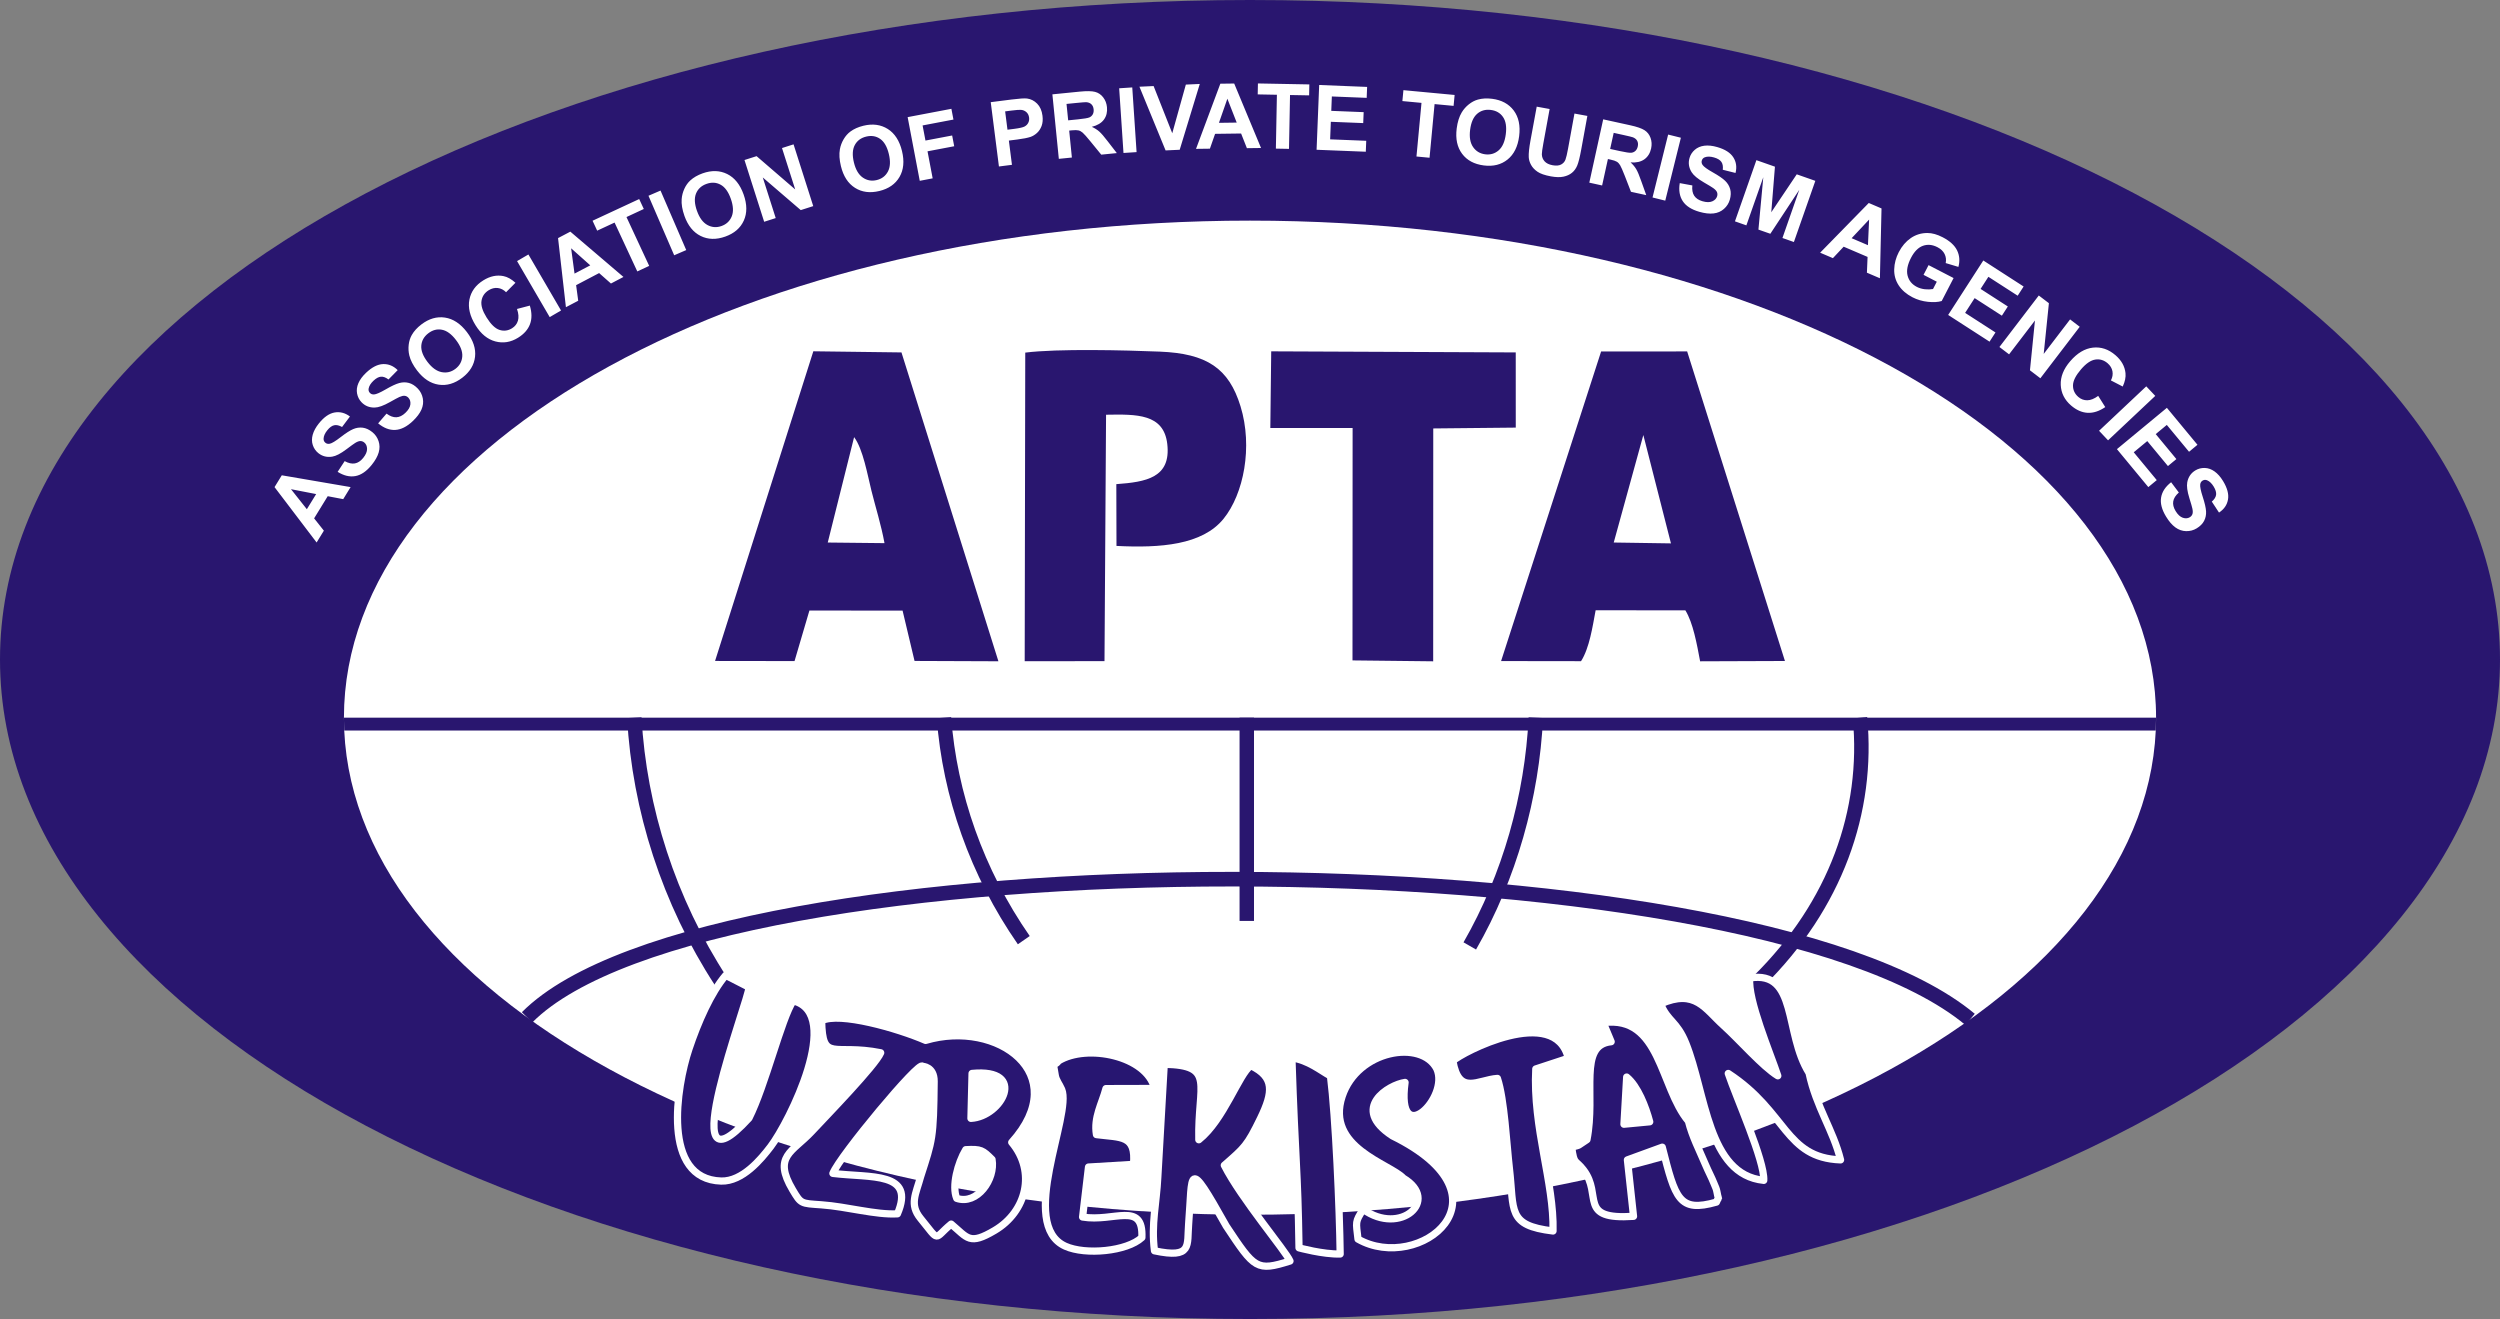 <?xml version="1.0" encoding="UTF-8" standalone="no"?>
<svg
   xmlns:dc="http://purl.org/dc/elements/1.1/"
   xmlns:cc="http://creativecommons.org/ns#"
   xmlns:rdf="http://www.w3.org/1999/02/22-rdf-syntax-ns#"
   xmlns:svg="http://www.w3.org/2000/svg"
   xmlns="http://www.w3.org/2000/svg"
   version="1.1"
   width="175.464"
   height="92.577"
   id="svg51"
   viewBox="0 0 175.464 92.577">
  <rect x="0" y="0" width="175.464" height="92.577" fill="#808080" stroke="none"/>
  <defs
     id="defs55" />
  <path
     d="m 87.732,0 c 48.453,0 87.732,20.724 87.732,46.288 0,25.564 -39.279,46.288 -87.732,46.288 C 39.279,92.577 0,71.853 0,46.288 0,20.724 39.279,0 87.732,0 Z"
     style="fill:#29166f;fill-rule:evenodd"
     id="path6" />
  <path
     d="m 87.732,85.257 c 35.121,0 63.593,-15.619 63.593,-34.886 0,-19.267 -28.471,-34.886 -63.593,-34.886 -35.121,0 -63.593,15.619 -63.593,34.886 0,19.267 28.471,34.886 63.593,34.886 z"
     style="fill:#ffffff;fill-rule:evenodd"
     id="path8" />
  <path
     d="M 87.732,15.484 Z"
     style="fill:none;stroke:#1b1918;stroke-width:0.567;stroke-linecap:butt;stroke-linejoin:miter;stroke-dasharray:none"
     id="path10" />
  <path
     d="M 87.732,15.484 Z"
     style="fill:none;stroke:#1b1918;stroke-width:0.567;stroke-linecap:butt;stroke-linejoin:miter;stroke-dasharray:none"
     id="path12" />
  <path
     d="m 24.608,34.187 -0.519,0.846 -1.088,-0.207 -0.955,1.555 0.685,0.864 -0.51,0.83 -2.953,-3.887 0.509,-0.829 z m -2.419,0.49 -1.766,-0.343 1.113,1.405 z m 1.508,-1.56 0.494,-0.753 c 0.267,0.146 0.506,0.2 0.718,0.161 0.213,-0.039 0.406,-0.168 0.581,-0.384 0.185,-0.229 0.276,-0.441 0.273,-0.636 -0.004,-0.195 -0.07,-0.345 -0.2,-0.45 -0.084,-0.068 -0.175,-0.1 -0.274,-0.1 -0.098,10e-4 -0.218,0.046 -0.359,0.133 -0.097,0.059 -0.301,0.208 -0.615,0.444 -0.404,0.304 -0.737,0.478 -1.001,0.519 -0.37,0.059 -0.696,-0.025 -0.977,-0.252 -0.18,-0.146 -0.309,-0.334 -0.385,-0.562 -0.075,-0.229 -0.076,-0.472 -0.003,-0.731 0.073,-0.259 0.218,-0.523 0.437,-0.795 0.357,-0.443 0.725,-0.697 1.102,-0.761 0.378,-0.065 0.735,0.029 1.073,0.283 l -0.554,0.737 c -0.208,-0.117 -0.391,-0.158 -0.552,-0.123 -0.161,0.035 -0.322,0.152 -0.483,0.352 -0.166,0.206 -0.254,0.402 -0.262,0.588 -0.005,0.119 0.037,0.217 0.13,0.291 0.084,0.068 0.184,0.09 0.301,0.067 0.149,-0.028 0.405,-0.182 0.767,-0.463 0.362,-0.281 0.654,-0.468 0.875,-0.563 0.223,-0.095 0.447,-0.129 0.675,-0.1 0.228,0.029 0.454,0.134 0.677,0.314 0.203,0.164 0.348,0.373 0.434,0.629 0.086,0.256 0.089,0.521 0.009,0.797 -0.08,0.276 -0.245,0.568 -0.493,0.875 -0.361,0.448 -0.742,0.708 -1.142,0.781 -0.4,0.073 -0.816,-0.027 -1.248,-0.298 z m 2.843,-3.405 0.589,-0.681 c 0.245,0.18 0.475,0.265 0.691,0.255 0.216,-0.011 0.425,-0.112 0.627,-0.304 0.214,-0.203 0.332,-0.401 0.355,-0.594 0.022,-0.193 -0.024,-0.351 -0.139,-0.473 -0.074,-0.078 -0.16,-0.123 -0.258,-0.135 -0.097,-0.012 -0.222,0.017 -0.374,0.084 -0.104,0.046 -0.326,0.166 -0.668,0.359 -0.44,0.248 -0.794,0.376 -1.061,0.382 -0.375,0.009 -0.686,-0.117 -0.934,-0.379 -0.16,-0.168 -0.262,-0.372 -0.307,-0.608 -0.044,-0.237 -0.013,-0.478 0.094,-0.725 0.106,-0.247 0.285,-0.489 0.539,-0.73 0.413,-0.391 0.811,-0.595 1.193,-0.609 0.383,-0.014 0.724,0.127 1.026,0.423 l -0.647,0.657 c -0.19,-0.144 -0.367,-0.208 -0.53,-0.195 -0.164,0.014 -0.339,0.109 -0.525,0.285 -0.192,0.182 -0.305,0.365 -0.338,0.548 -0.021,0.118 0.008,0.22 0.09,0.306 0.074,0.078 0.171,0.114 0.289,0.107 0.152,-0.008 0.425,-0.127 0.822,-0.357 0.396,-0.231 0.711,-0.377 0.942,-0.442 0.233,-0.065 0.46,-0.069 0.683,-0.009 0.222,0.059 0.432,0.193 0.63,0.401 0.179,0.189 0.295,0.416 0.347,0.681 0.051,0.265 0.019,0.529 -0.097,0.791 -0.116,0.263 -0.318,0.53 -0.604,0.802 -0.417,0.396 -0.829,0.603 -1.236,0.623 -0.406,0.02 -0.805,-0.135 -1.198,-0.461 z m 2.732,-3.708 c -0.282,-0.369 -0.463,-0.721 -0.544,-1.056 -0.059,-0.247 -0.073,-0.499 -0.043,-0.754 0.03,-0.255 0.103,-0.483 0.217,-0.683 0.153,-0.268 0.376,-0.514 0.671,-0.739 0.533,-0.408 1.086,-0.568 1.659,-0.482 0.573,0.087 1.085,0.425 1.536,1.015 0.447,0.585 0.638,1.164 0.573,1.736 -0.065,0.573 -0.363,1.063 -0.894,1.469 -0.538,0.411 -1.091,0.574 -1.66,0.488 -0.568,-0.086 -1.073,-0.417 -1.514,-0.994 z m 0.734,-0.599 c 0.313,0.41 0.646,0.648 0.997,0.715 0.351,0.066 0.672,-0.011 0.964,-0.234 0.292,-0.223 0.451,-0.511 0.478,-0.864 0.026,-0.353 -0.121,-0.739 -0.442,-1.159 -0.317,-0.415 -0.645,-0.655 -0.983,-0.719 -0.338,-0.066 -0.657,0.017 -0.959,0.248 -0.301,0.23 -0.465,0.52 -0.492,0.867 -0.026,0.348 0.119,0.73 0.438,1.147 z m 6.281,-3.72 0.9,-0.237 c 0.148,0.498 0.151,0.933 0.01,1.308 -0.142,0.374 -0.419,0.69 -0.834,0.947 -0.514,0.319 -1.045,0.406 -1.594,0.261 -0.548,-0.146 -1.012,-0.522 -1.39,-1.131 -0.4,-0.643 -0.544,-1.247 -0.433,-1.809 0.111,-0.562 0.437,-1.012 0.979,-1.349 0.473,-0.294 0.945,-0.392 1.413,-0.296 0.279,0.056 0.558,0.212 0.839,0.468 l -0.658,0.663 c -0.17,-0.171 -0.364,-0.27 -0.581,-0.296 -0.218,-0.025 -0.43,0.026 -0.637,0.155 -0.287,0.178 -0.456,0.426 -0.506,0.742 -0.052,0.316 0.066,0.705 0.352,1.165 0.303,0.487 0.607,0.781 0.911,0.879 0.305,0.098 0.598,0.06 0.88,-0.115 0.208,-0.129 0.346,-0.306 0.413,-0.531 0.067,-0.225 0.047,-0.499 -0.065,-0.823 z m 2.294,0.572 -2.29,-3.932 0.796,-0.464 2.29,3.932 z m 5.177,-2.819 -0.878,0.462 -0.83,-0.734 -1.615,0.849 0.147,1.093 -0.863,0.453 -0.552,-4.85 0.862,-0.453 z m -2.33,-0.814 -1.343,-1.197 0.239,1.776 z m 3.301,0.427 -1.594,-3.429 -1.222,0.568 -0.324,-0.697 3.273,-1.522 0.324,0.697 -1.216,0.566 1.594,3.428 z m 2.589,-1.134 -1.804,-4.177 0.846,-0.365 1.804,4.177 z m 0.72,-2.765 c -0.155,-0.437 -0.22,-0.828 -0.195,-1.172 0.019,-0.253 0.083,-0.497 0.19,-0.731 0.107,-0.234 0.246,-0.428 0.416,-0.584 0.227,-0.208 0.515,-0.374 0.865,-0.499 0.633,-0.225 1.208,-0.208 1.727,0.049 0.519,0.258 0.903,0.737 1.151,1.436 0.247,0.694 0.251,1.304 0.014,1.829 -0.237,0.526 -0.671,0.901 -1.301,1.125 -0.638,0.227 -1.215,0.213 -1.73,-0.044 -0.515,-0.255 -0.894,-0.725 -1.138,-1.41 z m 0.882,-0.346 c 0.173,0.486 0.416,0.814 0.73,0.986 0.314,0.171 0.644,0.195 0.989,0.072 0.346,-0.123 0.585,-0.349 0.719,-0.676 0.133,-0.328 0.111,-0.741 -0.066,-1.239 -0.175,-0.492 -0.413,-0.821 -0.716,-0.985 -0.302,-0.166 -0.631,-0.185 -0.989,-0.057 -0.357,0.127 -0.602,0.352 -0.734,0.674 -0.131,0.323 -0.11,0.732 0.066,1.226 z m 4.714,0.76 -1.382,-4.335 0.85,-0.271 2.71,2.336 -0.926,-2.905 0.811,-0.259 1.382,4.335 -0.877,0.28 -2.665,-2.29 0.908,2.85 z m 5.387,-3.903 c -0.11,-0.451 -0.134,-0.846 -0.073,-1.185 0.045,-0.25 0.134,-0.486 0.264,-0.707 0.13,-0.221 0.288,-0.4 0.474,-0.538 0.247,-0.183 0.551,-0.319 0.911,-0.407 0.652,-0.159 1.222,-0.082 1.713,0.227 0.49,0.31 0.822,0.826 0.997,1.547 0.174,0.715 0.116,1.323 -0.174,1.82 -0.29,0.499 -0.76,0.827 -1.41,0.985 -0.658,0.16 -1.23,0.087 -1.716,-0.222 -0.486,-0.307 -0.815,-0.814 -0.986,-1.52 z m 0.913,-0.254 c 0.122,0.501 0.331,0.853 0.625,1.056 0.294,0.202 0.62,0.26 0.976,0.173 0.357,-0.087 0.618,-0.286 0.785,-0.599 0.166,-0.313 0.187,-0.726 0.062,-1.239 -0.123,-0.507 -0.327,-0.859 -0.611,-1.054 -0.283,-0.196 -0.609,-0.249 -0.978,-0.159 -0.368,0.09 -0.635,0.288 -0.799,0.595 -0.164,0.308 -0.184,0.716 -0.061,1.226 z m 4.62,1.282 -0.85,-4.47 3.071,-0.584 0.144,0.755 -2.166,0.412 0.202,1.061 1.873,-0.356 0.144,0.755 -1.873,0.356 0.361,1.898 z m 5.557,-1.006 -0.575,-4.514 1.461,-0.186 c 0.554,-0.07 0.917,-0.094 1.091,-0.07 0.267,0.035 0.502,0.155 0.706,0.36 0.203,0.205 0.328,0.487 0.374,0.846 0.035,0.277 0.014,0.516 -0.061,0.718 -0.077,0.202 -0.185,0.366 -0.326,0.494 -0.141,0.127 -0.289,0.218 -0.445,0.273 -0.212,0.071 -0.523,0.133 -0.935,0.185 l -0.593,0.075 0.217,1.702 z m 0.436,-3.867 0.164,1.286 0.497,-0.063 C 71.564,8.994 71.799,8.94 71.914,8.877 72.029,8.814 72.114,8.729 72.169,8.618 72.225,8.509 72.245,8.388 72.228,8.253 72.207,8.088 72.141,7.959 72.032,7.864 71.921,7.769 71.792,7.717 71.64,7.709 71.53,7.703 71.311,7.72 70.983,7.761 Z m 3.768,3.331 -0.452,-4.527 1.925,-0.192 c 0.484,-0.048 0.84,-0.042 1.067,0.017 0.228,0.059 0.418,0.186 0.57,0.381 0.152,0.196 0.243,0.426 0.269,0.694 0.034,0.34 -0.037,0.631 -0.214,0.872 -0.177,0.241 -0.46,0.41 -0.851,0.508 0.209,0.095 0.384,0.205 0.525,0.331 0.142,0.125 0.34,0.353 0.592,0.684 l 0.64,0.828 -1.093,0.109 -0.754,-0.923 C 76.268,9.6 76.085,9.395 75.988,9.312 75.893,9.23 75.795,9.176 75.694,9.152 75.593,9.128 75.437,9.126 75.227,9.147 l -0.185,0.019 0.189,1.891 z m 0.656,-2.703 0.677,-0.068 C 76.084,8.334 76.355,8.287 76.461,8.24 76.566,8.192 76.646,8.119 76.698,8.022 76.751,7.925 76.77,7.809 76.757,7.673 76.742,7.52 76.688,7.402 76.597,7.315 76.507,7.229 76.386,7.182 76.236,7.172 76.16,7.169 75.938,7.186 75.568,7.223 l -0.714,0.071 z m 3.882,2.291 -0.303,-4.54 0.919,-0.061 0.303,4.54 z M 81.807,10.557 79.972,6.086 80.967,6.04 82.276,9.352 83.229,5.937 84.207,5.892 82.798,10.511 Z m 6.699,-0.17 -0.992,0.013 -0.407,-1.03 -1.825,0.024 -0.364,1.041 -0.974,0.013 1.706,-4.573 0.973,-0.013 z M 86.799,8.604 86.144,6.929 85.552,8.621 Z M 89.548,10.431 89.62,6.651 88.273,6.625 88.288,5.857 91.897,5.925 91.882,6.694 90.541,6.669 90.469,10.449 Z m 2.857,0.08 0.182,-4.546 3.365,0.135 -0.031,0.768 -2.445,-0.098 -0.04,1.01 2.273,0.091 -0.031,0.768 -2.273,-0.091 -0.049,1.232 2.534,0.101 -0.031,0.768 z m 7.01,0.473 0.353,-3.764 -1.341,-0.126 0.072,-0.766 3.594,0.337 -0.072,0.766 -1.335,-0.125 -0.353,3.765 z m 2.823,-1.963 c 0.059,-0.46 0.177,-0.838 0.355,-1.133 0.131,-0.217 0.298,-0.406 0.499,-0.566 0.201,-0.16 0.412,-0.271 0.635,-0.333 0.297,-0.083 0.629,-0.102 0.997,-0.055 0.666,0.085 1.171,0.359 1.519,0.823 0.346,0.465 0.473,1.065 0.379,1.801 -0.093,0.73 -0.364,1.277 -0.813,1.638 -0.449,0.362 -1.006,0.501 -1.668,0.416 -0.671,-0.086 -1.18,-0.358 -1.524,-0.82 -0.344,-0.46 -0.47,-1.051 -0.379,-1.772 z m 0.943,0.089 c -0.065,0.512 0.004,0.914 0.207,1.209 0.203,0.294 0.486,0.464 0.85,0.511 0.365,0.046 0.68,-0.047 0.947,-0.279 0.267,-0.233 0.433,-0.611 0.5,-1.135 0.066,-0.518 0.002,-0.919 -0.194,-1.202 -0.194,-0.284 -0.48,-0.45 -0.857,-0.498 -0.376,-0.048 -0.696,0.043 -0.959,0.271 -0.263,0.229 -0.428,0.603 -0.494,1.123 z m 4.674,-1.625 0.906,0.166 -0.443,2.425 c -0.07,0.386 -0.104,0.637 -0.103,0.754 0.005,0.19 0.069,0.355 0.192,0.492 0.124,0.138 0.311,0.229 0.561,0.275 0.253,0.046 0.454,0.029 0.603,-0.052 0.148,-0.082 0.249,-0.196 0.303,-0.344 0.054,-0.148 0.114,-0.399 0.178,-0.753 l 0.452,-2.478 0.906,0.166 -0.43,2.354 c -0.098,0.538 -0.192,0.913 -0.281,1.127 -0.089,0.213 -0.213,0.384 -0.373,0.513 -0.158,0.129 -0.355,0.218 -0.591,0.269 -0.236,0.051 -0.53,0.044 -0.883,-0.02 -0.426,-0.078 -0.74,-0.186 -0.942,-0.325 -0.202,-0.139 -0.352,-0.299 -0.452,-0.481 -0.099,-0.182 -0.152,-0.362 -0.162,-0.543 -0.013,-0.267 0.028,-0.652 0.119,-1.153 z m 3.691,5.334 0.975,-4.444 1.89,0.415 c 0.475,0.104 0.811,0.22 1.009,0.347 0.199,0.127 0.339,0.306 0.424,0.539 0.084,0.233 0.098,0.48 0.041,0.743 -0.073,0.334 -0.231,0.588 -0.474,0.762 -0.243,0.174 -0.565,0.247 -0.966,0.218 0.169,0.155 0.301,0.314 0.396,0.477 0.097,0.163 0.213,0.442 0.35,0.834 l 0.352,0.986 -1.073,-0.235 -0.431,-1.112 c -0.155,-0.395 -0.266,-0.647 -0.332,-0.756 -0.065,-0.108 -0.142,-0.19 -0.23,-0.243 -0.089,-0.054 -0.236,-0.104 -0.443,-0.149 l -0.182,-0.04 -0.407,1.856 z m 1.463,-2.366 0.664,0.146 c 0.43,0.095 0.702,0.135 0.818,0.122 0.115,-0.013 0.213,-0.057 0.293,-0.133 0.081,-0.076 0.135,-0.181 0.164,-0.314 0.033,-0.15 0.019,-0.279 -0.04,-0.389 -0.059,-0.11 -0.16,-0.192 -0.299,-0.248 -0.071,-0.026 -0.288,-0.08 -0.651,-0.159 l -0.7,-0.154 z m 2.974,3.407 1.096,-4.416 0.894,0.222 -1.096,4.416 z m 1.909,-1.009 0.886,0.163 c -0.031,0.303 0.012,0.543 0.131,0.724 0.119,0.181 0.312,0.309 0.58,0.386 0.283,0.082 0.514,0.083 0.692,0.004 0.178,-0.079 0.291,-0.199 0.337,-0.359 0.03,-0.104 0.025,-0.2 -0.014,-0.291 -0.039,-0.09 -0.127,-0.183 -0.262,-0.279 -0.092,-0.066 -0.308,-0.197 -0.648,-0.394 -0.437,-0.254 -0.726,-0.494 -0.867,-0.721 -0.198,-0.318 -0.247,-0.651 -0.147,-0.998 0.064,-0.223 0.188,-0.414 0.369,-0.573 0.182,-0.158 0.406,-0.254 0.672,-0.287 0.266,-0.034 0.566,-0.002 0.902,0.095 0.547,0.157 0.924,0.397 1.13,0.72 0.207,0.323 0.258,0.688 0.155,1.098 l -0.894,-0.225 c 0.028,-0.237 -0.006,-0.422 -0.101,-0.556 -0.095,-0.134 -0.266,-0.237 -0.512,-0.308 -0.255,-0.073 -0.469,-0.078 -0.643,-0.013 -0.112,0.042 -0.185,0.118 -0.218,0.233 -0.03,0.104 -0.012,0.205 0.055,0.303 0.084,0.127 0.325,0.302 0.725,0.527 0.399,0.224 0.685,0.421 0.859,0.588 0.174,0.168 0.292,0.362 0.354,0.584 0.062,0.222 0.053,0.47 -0.026,0.746 -0.072,0.25 -0.209,0.466 -0.411,0.644 -0.203,0.179 -0.446,0.285 -0.731,0.317 -0.285,0.034 -0.618,-0.005 -0.998,-0.114 -0.553,-0.159 -0.94,-0.409 -1.163,-0.749 -0.223,-0.34 -0.292,-0.762 -0.21,-1.266 z m 3.876,2.684 1.505,-4.294 1.302,0.457 -0.257,3.198 1.787,-2.662 1.305,0.458 -1.505,4.294 -0.804,-0.282 1.182,-3.381 -2.031,3.084 -0.836,-0.293 0.342,-3.676 -1.188,3.379 z m 10.174,3.994 -0.912,-0.39 0.046,-1.107 -1.678,-0.718 -0.755,0.804 -0.896,-0.383 3.413,-3.489 0.895,0.383 z m -0.839,-2.321 0.081,-1.797 -1.227,1.307 z m 3.901,2.082 0.353,-0.683 1.756,0.908 -0.834,1.612 c -0.256,0.079 -0.579,0.096 -0.97,0.056 -0.389,-0.041 -0.75,-0.148 -1.083,-0.32 -0.422,-0.218 -0.745,-0.497 -0.967,-0.837 -0.221,-0.34 -0.326,-0.717 -0.313,-1.129 0.013,-0.412 0.12,-0.813 0.321,-1.202 0.218,-0.421 0.5,-0.75 0.846,-0.988 0.346,-0.236 0.734,-0.355 1.164,-0.354 0.329,-3e-4 0.685,0.099 1.071,0.299 0.501,0.259 0.839,0.568 1.012,0.924 0.172,0.357 0.203,0.742 0.091,1.156 l -0.892,-0.268 c 0.046,-0.228 0.02,-0.44 -0.077,-0.637 -0.097,-0.196 -0.263,-0.354 -0.498,-0.476 -0.356,-0.184 -0.697,-0.217 -1.024,-0.099 -0.327,0.118 -0.606,0.4 -0.836,0.845 -0.249,0.481 -0.329,0.896 -0.24,1.246 0.089,0.35 0.306,0.615 0.651,0.793 0.17,0.088 0.359,0.143 0.565,0.165 0.207,0.022 0.396,0.016 0.569,-0.016 l 0.265,-0.513 z m 1.728,2.815 2.467,-3.823 2.83,1.826 -0.417,0.646 -2.056,-1.326 -0.548,0.849 1.912,1.233 -0.417,0.646 -1.912,-1.233 -0.668,1.036 2.131,1.375 -0.417,0.646 z m 3.598,2.249 2.763,-3.615 0.709,0.541 -0.364,3.56 1.852,-2.423 0.677,0.517 -2.763,3.615 -0.731,-0.559 0.351,-3.496 -1.816,2.376 z m 6.933,3.431 0.496,0.787 c -0.43,0.291 -0.845,0.424 -1.245,0.401 -0.399,-0.023 -0.784,-0.194 -1.154,-0.512 -0.458,-0.394 -0.7,-0.875 -0.726,-1.442 -0.025,-0.567 0.195,-1.122 0.663,-1.665 0.494,-0.574 1.026,-0.893 1.596,-0.956 0.57,-0.063 1.097,0.114 1.58,0.53 0.422,0.363 0.657,0.783 0.706,1.26 0.03,0.283 -0.035,0.596 -0.195,0.941 l -0.83,-0.429 c 0.112,-0.213 0.149,-0.428 0.109,-0.643 -0.041,-0.215 -0.154,-0.402 -0.339,-0.561 -0.256,-0.22 -0.543,-0.308 -0.86,-0.261 -0.317,0.046 -0.652,0.274 -1.006,0.685 -0.374,0.435 -0.563,0.814 -0.565,1.133 -0.002,0.321 0.122,0.589 0.373,0.805 0.185,0.16 0.396,0.238 0.63,0.235 0.235,-0.003 0.49,-0.105 0.765,-0.308 z m 0.06,2.449 3.313,-3.119 0.632,0.671 -3.313,3.119 z m 1.254,1.289 3.506,-2.9 2.147,2.595 -0.592,0.49 -1.56,-1.885 -0.778,0.644 1.45,1.753 -0.593,0.49 -1.45,-1.753 -0.95,0.786 1.616,1.954 -0.593,0.49 z m 3.805,2.324 0.541,0.72 c -0.228,0.202 -0.359,0.408 -0.394,0.622 -0.035,0.213 0.02,0.439 0.165,0.677 0.153,0.252 0.322,0.409 0.506,0.472 0.184,0.063 0.348,0.051 0.491,-0.036 0.092,-0.056 0.154,-0.131 0.186,-0.224 0.032,-0.092 0.031,-0.221 -0.004,-0.383 -0.023,-0.111 -0.093,-0.353 -0.21,-0.729 -0.15,-0.483 -0.2,-0.855 -0.15,-1.117 0.07,-0.368 0.259,-0.646 0.568,-0.834 0.198,-0.12 0.419,-0.178 0.659,-0.172 0.241,0.007 0.47,0.088 0.689,0.244 0.219,0.156 0.418,0.382 0.6,0.68 0.295,0.486 0.411,0.918 0.343,1.295 -0.067,0.378 -0.276,0.681 -0.63,0.913 l -0.506,-0.771 c 0.181,-0.156 0.281,-0.315 0.302,-0.477 0.021,-0.163 -0.035,-0.355 -0.168,-0.574 -0.138,-0.226 -0.292,-0.375 -0.464,-0.445 -0.111,-0.045 -0.217,-0.038 -0.318,0.023 -0.092,0.056 -0.147,0.143 -0.165,0.26 -0.024,0.15 0.035,0.442 0.176,0.878 0.142,0.435 0.219,0.774 0.234,1.014 0.014,0.242 -0.03,0.464 -0.135,0.669 -0.105,0.205 -0.28,0.382 -0.525,0.531 -0.223,0.135 -0.469,0.201 -0.739,0.195 -0.27,-0.006 -0.521,-0.092 -0.753,-0.261 -0.233,-0.169 -0.451,-0.422 -0.656,-0.76 -0.299,-0.491 -0.415,-0.938 -0.348,-1.339 0.066,-0.401 0.301,-0.758 0.704,-1.073 z"
     style="fill:#ffffff;fill-rule:evenodd"
     id="path14" />
  <path
     d="m 24.139,50.371 h 127.185 l -0.021,0.904 H 24.16 Z"
     style="fill:#29166f;fill-rule:evenodd"
     id="path16" />
  <path
     d="M 138.273,71.547 C 122.488,58.42 49.864,58.477 36.992,71.403"
     style="fill:none;stroke:#29166f;stroke-width:1.025;stroke-linecap:butt;stroke-linejoin:miter;stroke-dasharray:none"
     id="path18" />
  <path
     d="m 107.794,50.371 c -0.27,5.531 -1.842,11.152 -4.637,16.02"
     style="fill:none;stroke:#29166f;stroke-width:1.014;stroke-linecap:butt;stroke-linejoin:miter;stroke-dasharray:none"
     id="path20" />
  <path
     d="m 66.253,50.371 c 0.403,5.398 2.3,10.859 5.602,15.614"
     style="fill:none;stroke:#29166f;stroke-width:1.014;stroke-linecap:butt;stroke-linejoin:miter;stroke-dasharray:none"
     id="path22" />
  <path
     d="m 87.506,50.371 c 0,10.857 0,10.689 0,14.267"
     style="fill:none;stroke:#29166f;stroke-width:1.014;stroke-linecap:butt;stroke-linejoin:miter;stroke-dasharray:none"
     id="path24" />
  <path
     d="m 130.544,50.371 c 0.626,6.56 -1.706,13.146 -7.1,18.477"
     style="fill:none;stroke:#29166f;stroke-width:1.014;stroke-linecap:butt;stroke-linejoin:miter;stroke-dasharray:none"
     id="path26" />
  <path
     d="m 44.52,50.371 c 0.354,6.388 2.417,12.879 6.082,18.502"
     style="fill:none;stroke:#29166f;stroke-width:1.013;stroke-linecap:butt;stroke-linejoin:miter;stroke-dasharray:none"
     id="path28" />
  <path
     d="m 105.355,46.397 5.611,0.008 c 0.588,-0.916 0.809,-2.42 1.025,-3.574 l 6.298,0.007 c 0.541,0.874 0.809,2.372 1.035,3.576 l 5.953,-0.022 -6.863,-21.727 -6.039,0.004 z m 7.906,-8.32 4.016,0.061 -1.938,-7.605 z m -63.074,8.313 5.578,0.008 1.044,-3.547 6.539,0.005 0.84,3.533 5.886,0.023 -6.804,-21.677 -6.186,-0.08 z m 7.909,-8.312 3.983,0.043 c -0.233,-1.281 -0.632,-2.535 -0.917,-3.682 -0.279,-1.121 -0.592,-2.928 -1.216,-3.759 z m 31.063,-8.037 5.775,-0.001 -0.008,16.311 5.663,0.064 0.005,-16.344 5.791,-0.059 -0.002,-5.277 -17.162,-0.076 z m -17.24,16.368 5.601,-0.007 0.11,-17.294 c 2.15,-0.037 4.05,-0.074 4.296,2.052 0.276,2.375 -1.496,2.669 -3.576,2.82 l 0.011,4.336 c 3.085,0.157 6.019,-0.065 7.51,-1.899 1.42,-1.747 2.07,-5.05 1.197,-7.897 -0.823,-2.684 -2.377,-3.707 -5.664,-3.841 -2.424,-0.099 -7.164,-0.219 -9.446,0.07 z"
     style="fill:#29166f;fill-rule:evenodd"
     id="path30" />
  <path
     d="m 57.667,71.644 c 0.064,2.95 0.824,1.585 4.145,2.245 -0.377,0.888 -3.784,4.395 -4.848,5.534 -1.35,1.445 -2.738,1.722 -1.33,4.09 0.591,0.994 0.574,0.945 1.999,1.046 1.816,0.128 3.841,0.724 5.355,0.634 1.274,-2.977 -1.863,-2.511 -4.531,-2.837 0.467,-1.205 6.132,-8.018 6.284,-7.515 0,0 0.832,0.006 0.823,1.056 -0.037,4.038 -0.121,4.106 -0.947,6.678 -0.335,1.233 -0.81,1.957 -0.007,2.943 1.401,1.722 0.884,1.436 2.149,0.396 1.173,0.985 1.269,1.498 3.054,0.445 2.234,-1.317 2.926,-4.12 1.195,-6.183 4.323,-4.794 -1.01,-8.648 -6.042,-7.154 -1.962,-0.851 -6.065,-2.023 -7.299,-1.379 z m 10.479,6.849 c 2.174,-0.119 4,-3.53 0.078,-3.154 z m -0.998,5.615 c 1.432,0.485 2.724,-1.336 2.479,-2.731 -0.659,-0.651 -0.76,-0.743 -1.845,-0.686 -0.565,0.934 -0.995,2.566 -0.634,3.417 z"
     style="fill:#291672;fill-rule:evenodd;stroke:#ffffff;stroke-width:0.507;stroke-linecap:butt;stroke-linejoin:round;stroke-dasharray:none"
     id="path32" />
  <path
     d="m 123.79,82.845 c 0.074,-1.362 -1.951,-5.878 -2.492,-7.504 4.147,2.715 3.963,5.917 7.883,6.066 -0.521,-2.099 -1.705,-3.697 -2.213,-6.102 -1.752,-2.795 -0.776,-7.212 -4.156,-6.665 -0.177,1.5 1.459,5.33 1.965,6.866 -1.065,-0.648 -2.701,-2.536 -3.807,-3.53 -1.305,-1.173 -1.987,-2.594 -4.423,-1.517 0.514,1.25 1.144,1.193 1.776,2.763 1.409,3.503 1.523,9.224 5.466,9.621 z"
     style="fill:#291672;fill-rule:evenodd;stroke:#ffffff;stroke-width:0.507;stroke-linecap:butt;stroke-linejoin:round;stroke-dasharray:none"
     id="path34" />
  <path
     d="m 110.309,80.512 c 0.17,1.281 0.249,0.843 0.831,1.603 1.36,1.776 -0.44,3.518 3.51,3.254 l -0.43,-3.962 2.447,-0.892 c 0.922,3.63 1.173,4.601 3.8,3.856 0.215,-0.535 0.177,0.064 0.045,-0.685 -0.048,-0.272 -0.108,-0.361 -0.198,-0.586 -0.197,-0.496 -0.395,-0.841 -0.625,-1.385 -0.434,-1.027 -0.911,-1.929 -1.189,-3.027 -1.995,-2.377 -1.939,-7.465 -5.977,-6.912 l 0.558,1.337 c -2.334,0.234 -1.063,3.651 -1.699,6.874 -0.742,0.474 -0.386,0.345 -1.075,0.525 z m 3.669,-1.607 1.809,-0.172 c -0.276,-1.043 -0.834,-2.501 -1.618,-3.14 z"
     style="fill:#291672;fill-rule:evenodd;stroke:#ffffff;stroke-width:0.507;stroke-linecap:butt;stroke-linejoin:round;stroke-dasharray:none"
     id="path36" />
  <path
     d="m 81.26,82.632 c -0.086,1.801 -0.475,3.296 -0.231,5.157 2.67,0.563 2.273,-0.362 2.396,-1.884 0.295,-3.637 -0.151,-4.831 2.639,0.146 2.003,3.019 2.133,3.19 4.475,2.455 -0.275,-0.671 -3.426,-4.384 -4.61,-6.72 1.431,-1.251 1.602,-1.372 2.533,-3.281 0.905,-1.856 1.003,-2.913 -0.675,-3.712 -0.834,0.578 -1.888,3.803 -3.647,5.201 -0.087,-3.895 1.211,-5.229 -2.426,-5.299 z"
     style="fill:#29166f;fill-rule:evenodd;stroke:#ffffff;stroke-width:0.507;stroke-linecap:butt;stroke-linejoin:round;stroke-dasharray:none"
     id="path38" />
  <path
     d="m 50.62,82.893 c 1.499,0.042 2.804,-1.548 3.468,-2.418 1.293,-1.696 5.135,-9.343 1.581,-10.232 -0.833,1.251 -1.946,5.947 -3.101,8.232 -5.552,6.083 0.039,-8.418 0.002,-9.184 l -1.638,-0.837 c -1.027,1.204 -1.938,3.259 -2.577,5.172 -0.875,2.619 -1.953,9.148 2.265,9.267 z"
     style="fill:#291672;fill-rule:evenodd;stroke:#ffffff;stroke-width:0.507;stroke-linecap:butt;stroke-linejoin:round;stroke-dasharray:none"
     id="path40" />
  <path
     d="m 74.772,87.466 c 1.413,0.636 4.321,0.369 5.372,-0.609 0.106,-2.578 -1.957,-1.067 -4.162,-1.439 l 0.415,-3.508 3.157,-0.19 c 0.194,-2.081 -0.874,-1.862 -2.599,-2.087 -0.204,-1.206 0.385,-2.165 0.667,-3.229 l 3.413,-0.009 c -0.548,-2.288 -4.743,-3.163 -6.739,-1.937 -0.412,0.551 -0.418,-0.18 -0.231,1.021 0.054,0.347 0.305,0.642 0.451,0.985 0.741,1.751 -3.108,9.489 0.257,11.002 z"
     style="fill:#271671;fill-rule:evenodd;stroke:#ffffff;stroke-width:0.507;stroke-linecap:butt;stroke-linejoin:round;stroke-dasharray:none"
     id="path42" />
  <path
     d="m 98.494,82.69 c 2.592,1.552 -0.201,4.065 -2.819,2.192 -0.578,0.894 -0.504,0.852 -0.363,2.086 4.275,2.433 11.177,-2.938 2.421,-7.242 -3.007,-1.953 -0.246,-3.598 0.882,-3.755 -0.634,4.741 3.146,1.091 2.227,-0.954 -1.063,-2.09 -5.563,-1.334 -6.64,1.927 -1.187,3.595 3.342,4.73 4.292,5.746 z"
     style="fill:#291672;fill-rule:evenodd;stroke:#ffffff;stroke-width:0.507;stroke-linecap:butt;stroke-linejoin:round;stroke-dasharray:none"
     id="path44" />
  <path
     d="m 101.972,74.46 c 0.423,2.47 1.769,1.319 3.126,1.229 0.493,1.467 0.644,4.626 0.843,6.335 0.345,2.955 -0.181,3.984 3.059,4.374 0.08,-3.406 -1.429,-7.24 -1.21,-11.373 l 2.282,-0.751 c -0.931,-3.837 -7.518,-0.388 -8.1,0.188 z"
     style="fill:#291672;fill-rule:evenodd;stroke:#ffffff;stroke-width:0.507;stroke-linecap:butt;stroke-linejoin:round;stroke-dasharray:none"
     id="path46" />
  <path
     d="m 94.06,88.013 c -0.037,-3.122 -0.321,-9.646 -0.681,-12.495 -0.691,-0.379 -1.57,-1.114 -2.706,-1.266 0.244,7.493 0.411,7.543 0.499,13.329 0,0 1.694,0.463 2.889,0.432 z"
     style="fill:#29166d;fill-rule:evenodd;stroke:#ffffff;stroke-width:0.507;stroke-linecap:butt;stroke-linejoin:round;stroke-dasharray:none"
     id="path48" />
</svg>
